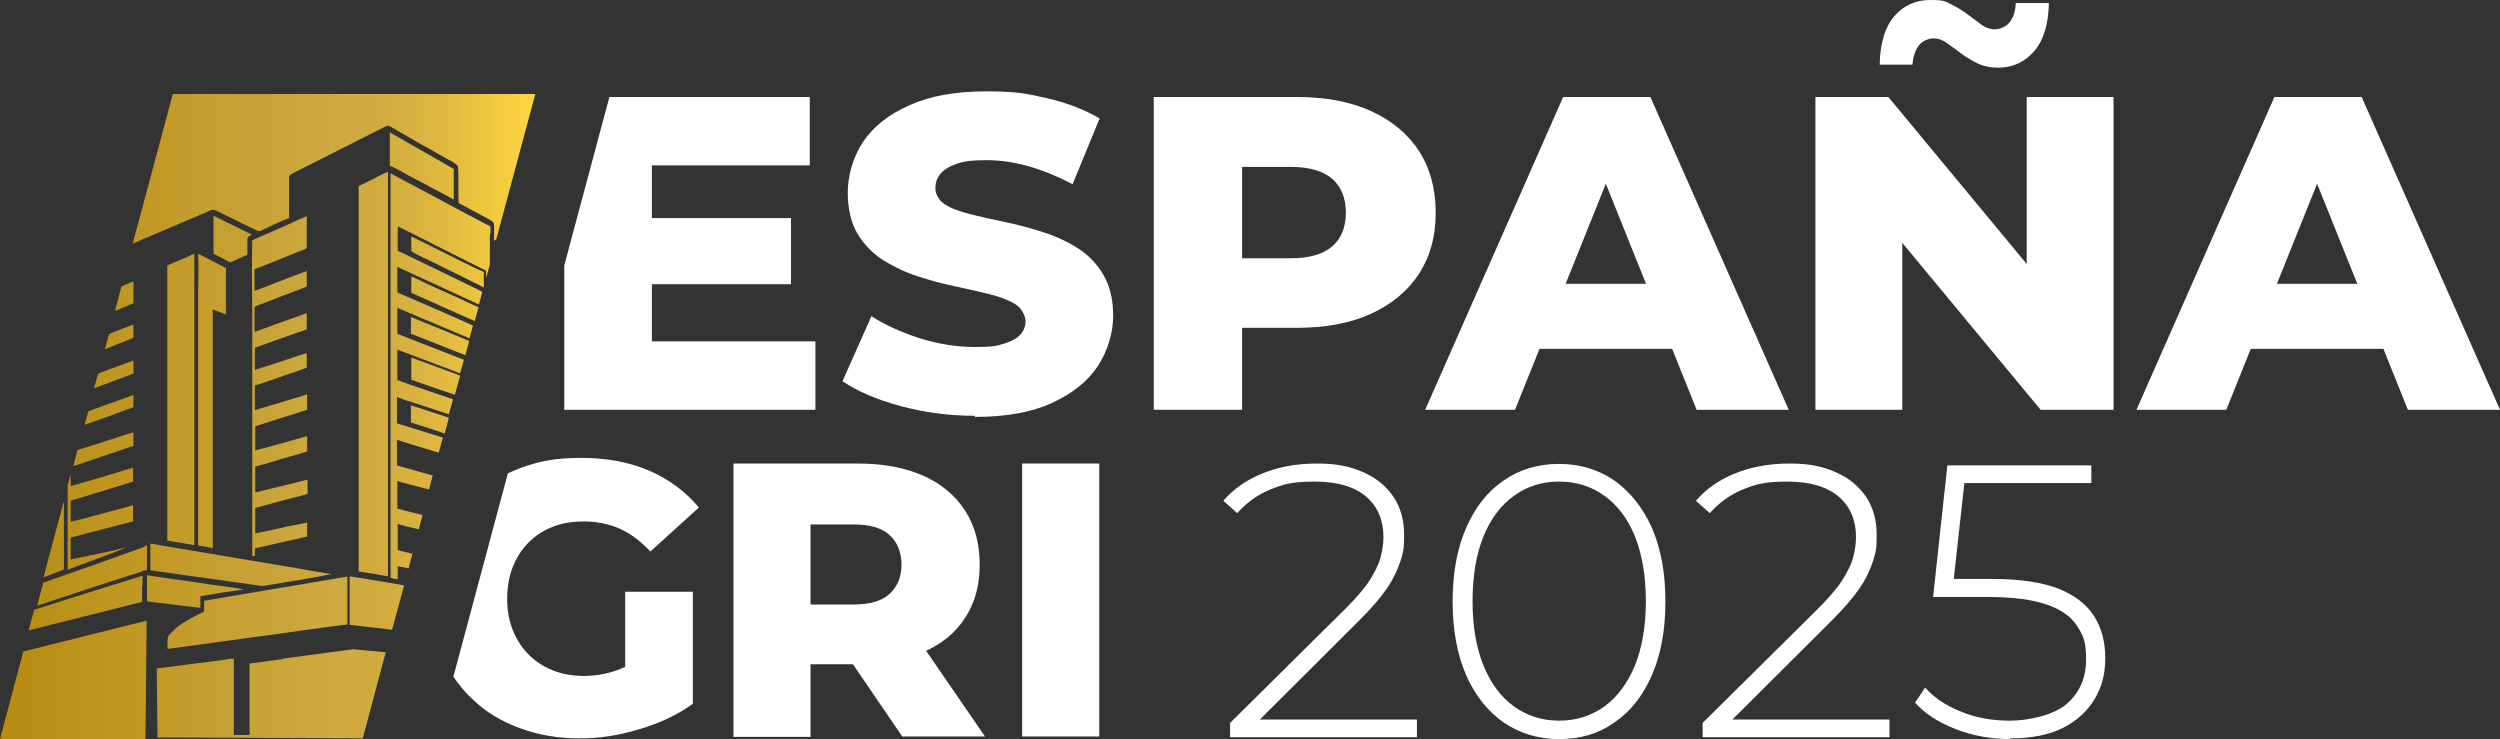 <?xml version="1.0" encoding="UTF-8"?>
<svg xmlns="http://www.w3.org/2000/svg" xmlns:xlink="http://www.w3.org/1999/xlink" version="1.1" viewBox="0 0 665 196.6">
  <rect x="0" y="0" width="665" height="196.6" fill="#333333" stroke="none"/>
  <defs>
    <style>
      .cls-1 {
        fill: url(#Gradiente_sem_nome);
      }

      .cls-2 {
        fill: #fff;
      }
    </style>
    <linearGradient id="Gradiente_sem_nome" data-name="Gradiente sem nome" x1="0" y1="88.6" x2="142.4" y2="88.6" gradientTransform="translate(0 199.3) scale(1 -1)" gradientUnits="userSpaceOnUse">
      <stop offset="0" stop-color="#b68c10"/>
      <stop offset=".6" stop-color="#cca83f"/>
      <stop offset=".7" stop-color="#cfab3f"/>
      <stop offset=".8" stop-color="#dbb53f"/>
      <stop offset=".9" stop-color="#edc53f"/>
      <stop offset="1" stop-color="#ffd540"/>
    </linearGradient>
  </defs>
  <!-- Generator: Adobe Illustrator 28.6.0, SVG Export Plug-In . SVG Version: 1.2.0 Build 709)  -->
  <g>
    <g id="a">
      <g>
        <path class="cls-2" d="M259.2,110.6c-6.8,0-13.4-.9-19.7-2.6s-11.4-3.9-15.4-6.6l7.7-17.3c3.7,2.4,8,4.3,12.9,5.9,4.9,1.5,9.7,2.3,14.6,2.3s5.9-.3,7.8-.9c2-.6,3.4-1.4,4.3-2.4s1.4-2.2,1.4-3.5-.9-3.4-2.6-4.5-4-2-6.8-2.7-5.8-1.4-9.2-2.1c-3.4-.7-6.7-1.6-10.1-2.7-3.4-1.1-6.4-2.6-9.2-4.3-2.8-1.8-5-4.1-6.8-7-1.7-2.9-2.6-6.6-2.6-11s1.4-9.5,4.1-13.5c2.7-4,6.8-7.3,12.3-9.7,5.5-2.5,12.3-3.7,20.4-3.7s10.8.6,16.1,1.8c5.3,1.2,10,3,14.1,5.4l-7.2,17.5c-4-2.1-7.9-3.7-11.8-4.8s-7.6-1.6-11.3-1.6-5.9.3-7.8,1c-2,.7-3.4,1.6-4.3,2.7-.9,1.1-1.3,2.4-1.3,3.8s.9,3.3,2.6,4.3c1.7,1.1,4,1.9,6.8,2.6,2.8.7,5.9,1.4,9.3,2.1,3.4.7,6.7,1.6,10.1,2.7,3.4,1.1,6.4,2.5,9.2,4.3,2.8,1.8,5,4.1,6.7,7s2.6,6.5,2.6,10.9-1.4,9.3-4.1,13.4-6.8,7.3-12.2,9.8c-5.4,2.5-12.3,3.7-20.5,3.7v-.3Z"/>
        <path class="cls-2" d="M306.9,109V25.8h38c7.6,0,14.2,1.2,19.7,3.7s9.8,6,12.8,10.6,4.5,10.1,4.5,16.5-1.5,11.7-4.5,16.3-7.3,8.1-12.8,10.6-12.1,3.7-19.7,3.7h-25l10.5-10.2v32s-23.5,0-23.5,0ZM330.4,79.5l-10.5-10.8h23.5c4.9,0,8.6-1.1,11-3.2,2.4-2.1,3.6-5.1,3.6-8.9s-1.2-6.9-3.6-9-6.1-3.2-11-3.2h-23.5l10.5-10.8v46h0Z"/>
        <path class="cls-2" d="M379.1,109l36.7-83.2h23.2l36.8,83.2h-24.5l-28.8-71.7h9.3l-28.8,71.7h-24,0ZM399.2,92.8l6.1-17.3h40.6l6.1,17.3h-52.8Z"/>
        <path class="cls-2" d="M482.9,109V25.8h19.4l45.9,55.4h-9.1V25.8h23.1v83.2h-19.4l-45.9-55.4h9.1v55.4h-23.1,0Z"/>
        <path class="cls-2" d="M568.3,109l36.7-83.2h23.2l36.8,83.2h-24.5l-28.8-71.7h9.3l-28.8,71.7h-24,0ZM588.4,92.8l6.1-17.3h40.6l6.1,17.3h-52.8,0Z"/>
        <polygon class="cls-2" points="173.4 90.8 173.4 75.6 210.4 75.6 210.4 58 173.4 58 173.4 44 215.4 44 215.4 25.8 162.1 25.8 150.1 70.6 150.1 109 216.9 109 216.9 90.8 173.4 90.8"/>
        <path class="cls-2" d="M327.2,196v-3.7l30.6-30.3c2.9-2.9,5.1-5.4,6.5-7.6,1.4-2.2,2.4-4.2,2.9-6,.5-1.9.8-3.7.8-5.5,0-4.5-1.5-8.1-4.6-10.8-3.1-2.6-7.6-4-13.6-4s-8.5.7-11.9,2.1c-3.4,1.4-6.3,3.5-8.8,6.3l-3.7-3.3c2.8-3.2,6.2-5.6,10.5-7.3,4.2-1.7,9-2.6,14.4-2.6s8.9.8,12.3,2.3c3.5,1.5,6.2,3.8,8.1,6.6,1.9,2.9,2.8,6.2,2.8,10.2s-.3,4.6-1,6.9c-.7,2.2-1.8,4.6-3.5,7.1s-4.1,5.3-7.3,8.5l-28.7,28.6-1.8-2.1h45.7v4.7h-49.7Z"/>
        <path class="cls-2" d="M414.7,196.6c-5.5,0-10.4-1.5-14.7-4.4-4.3-3-7.6-7.2-10-12.6-2.4-5.5-3.6-12-3.6-19.6s1.2-14.1,3.6-19.6,5.7-9.7,10-12.6c4.3-3,9.2-4.4,14.7-4.4s10.5,1.5,14.7,4.4c4.2,3,7.6,7.2,10,12.6,2.4,5.5,3.6,12,3.6,19.6s-1.2,14.1-3.6,19.6-5.7,9.7-10,12.6c-4.2,3-9.1,4.4-14.7,4.4ZM414.7,191.7c4.6,0,8.6-1.3,12.1-3.8,3.4-2.5,6.1-6.1,8.1-10.9,1.9-4.7,2.9-10.5,2.9-17.1s-1-12.5-2.9-17.2-4.6-8.3-8.1-10.8c-3.4-2.5-7.5-3.8-12.1-3.8s-8.6,1.3-12,3.8c-3.5,2.5-6.2,6.1-8.1,10.8s-2.9,10.4-2.9,17.2,1,12.4,2.9,17.1c1.9,4.7,4.6,8.4,8.1,10.9s7.5,3.8,12,3.8Z"/>
        <path class="cls-2" d="M452.9,196v-3.7l30.6-30.3c2.9-2.9,5.1-5.4,6.5-7.6,1.4-2.2,2.4-4.2,2.9-6,.5-1.9.8-3.7.8-5.5,0-4.5-1.5-8.1-4.6-10.8-3.1-2.6-7.6-4-13.6-4s-8.5.7-11.9,2.1c-3.4,1.4-6.3,3.5-8.8,6.3l-3.7-3.3c2.8-3.2,6.2-5.6,10.5-7.3,4.2-1.7,9-2.6,14.4-2.6s8.9.8,12.3,2.3c3.5,1.5,6.2,3.8,8.1,6.6,1.9,2.9,2.8,6.2,2.8,10.2s-.3,4.6-1,6.9c-.7,2.2-1.8,4.6-3.5,7.1s-4.1,5.3-7.3,8.5l-28.7,28.6-1.8-2.1h45.7v4.7h-49.7Z"/>
        <path class="cls-2" d="M534.8,196.6c-5.2,0-10.1-.9-14.7-2.7-4.6-1.8-8.1-4.1-10.7-7l2.7-4c2.2,2.5,5.3,4.7,9.3,6.3,4,1.7,8.4,2.5,13.3,2.5s11.7-1.5,15.1-4.5c3.4-3,5.1-6.9,5.1-11.8s-.8-6.4-2.4-8.9c-1.6-2.5-4.3-4.4-8.1-5.7s-8.9-2-15.5-2h-14.7l3.8-35h38.3v4.7h-36.1l2.6-2.5-3.4,30.7-2.5-2.7h13.1c7.4,0,13.2.9,17.6,2.6,4.4,1.8,7.5,4.2,9.5,7.4s2.9,6.9,2.9,11.1-.9,7.6-2.8,10.8c-1.9,3.2-4.7,5.8-8.4,7.7-3.8,1.9-8.4,2.8-14.1,2.8v.2Z"/>
        <path class="cls-2" d="M195.1,195.9v-72.6h33.2c6.6,0,12.4,1.1,17.2,3.2s8.5,5.2,11.2,9.3c2.6,4,3.9,8.8,3.9,14.4s-1.3,10.2-3.9,14.2-6.3,7-11.2,9.1c-4.8,2.1-10.5,3.2-17.2,3.2h-21.8l9.1-8.6v27.9h-20.5ZM215.6,170.2l-9.1-9.4h20.5c4.3,0,7.5-.9,9.6-2.8,2.1-1.9,3.2-4.5,3.2-7.8s-1.1-6-3.2-7.9c-2.1-1.9-5.3-2.8-9.6-2.8h-20.5l9.1-9.4v40.2h0ZM240,195.9l-18.1-26.5h21.9l18.2,26.5h-22Z"/>
        <path class="cls-2" d="M271.9,195.9v-72.6h20.5v72.6h-20.5Z"/>
        <path class="cls-2" d="M166.3,177.4c-.7.3-1.4.6-2.2.9-2.9,1-5.8,1.5-8.8,1.5s-5.8-.5-8.3-1.5-4.6-2.4-6.4-4.2c-1.8-1.8-3.2-4-4.2-6.5s-1.5-5.3-1.5-8.3.5-6,1.5-8.5,2.4-4.7,4.2-6.5,3.9-3.2,6.5-4.2c2.5-1,5.3-1.4,8.4-1.4s6.7.7,9.5,2,5.5,3.3,8,6l12.9-11.7c-3.5-4.2-7.9-7.5-13.2-9.8s-11.4-3.4-18.2-3.4-11.2.9-16.1,2.7c-1.1.4-2.2.9-3.3,1.4l-14.5,54.1c1.5,2.2,3.1,4.2,5.1,6,3.5,3.4,7.7,5.9,12.6,7.7s10.1,2.7,15.8,2.7,10.5-.8,15.9-2.4c5.4-1.6,10.2-3.8,14.3-6.8v-29.8h-18v20Z"/>
        <path class="cls-1" d="M130.3,62v8.4l-1,3.6v-2c-7.9-3.9-15.6-7.9-23.5-11.8v6.5c7.5,3.6,15,7.2,22.5,10.9l-.9,3.4c-7.2-3.3-14.4-6.7-21.7-10v6.8c6.7,2.9,13.5,5.8,20.1,8.8l-.9,3.4c-6.4-2.7-12.8-5.4-19.2-8.1v6.9c5.9,2.3,11.8,4.6,17.7,6.9l-1,3.6c-5.6-2.1-11.1-4.2-16.7-6.3v8.1c4.9,1.8,9.9,3.4,14.8,5.1l-1.1,4c-1.8-.6-3.6-1.2-5.5-1.8-2.8-1-5.6-1.7-8.3-2.8v7c4.1,1.3,8.1,2.5,12.2,3.8l-1.1,4c-3.7-1.1-7.4-2.2-11.1-3.4v6.8c3.1.9,6.3,1.8,9.5,2.7l-1,3.7c-.5-.1-1-.3-1.5-.4-2.3-.6-4.7-1.1-6.9-1.9v7.4c2.2.6,4.4,1.1,6.7,1.7l-1,3.8c-1.9-.4-3.7-.9-5.6-1.4v6.9c1.3.4,2.6.7,3.9,1l-1,3.9c-1-.2-1.9-.4-2.9-.6v3.5c-.6-.1-1.2-.2-1.9-.4,0-29.9,0-59.9,0-89.8v-17.8c4.7,2.6,9.5,5,14.2,7.6,4.1,2.2,8.2,4.4,12.3,6.5.2.6,0,1.3.1,1.9h-.2ZM93,166.2c3.8.4,7.5.9,11.3,1.3l3.2-11.8c-4.8-.8-9.6-1.7-14.5-2.4v12.9ZM103.1,45.7c-2.6,1.2-5.1,2.6-7.7,3.8v102.5c2.6.4,5.2.8,7.8,1.3,0-5.1,0-10.2,0-15.3V45.7h-.1ZM109.4,112.4c3,1,6,1.9,8.9,2.9l1.1-4.2c-3.4-1.1-6.7-2.2-10.1-3.3v4.6h0ZM51.7,67.5c-2.4,1.1-4.8,2.1-7.2,3.1v73.2c2.4.4,4.8.8,7.2,1.2,0-9.8,0-19.7,0-29.5v-48ZM61.3,69.8c1.5-.7,2.9-1.4,4.5-2v-4.2c0-.7.8-.9,1.2-1.2-3.4-1.7-6.8-3.3-10.2-5v10.1c1.5.7,3,1.6,4.5,2.3ZM40,151.7c9.5,1.3,19,2.7,28.5,4,.8.2,1.7.2,2.5,0,5.7-1,11.5-1.8,17.2-3-3-.4-5.9-1-8.9-1.5-13.1-2.2-26.2-4.4-39.3-6.6v7h0ZM52.7,77.9v67.2c1.3.2,2.6.4,3.9.7v-63.5c1.2.5,2.3.9,3.5,1.3v-11.2c0-.4,0-.8,0-1.1-2.4-1.3-4.9-2.5-7.4-3.8.2,3.5,0,6.9,0,10.4h0ZM16.9,133.6l-3.8,14.2h0c0,.1-1.5,5.8-1.5,5.8,1.8-.7,3.6-1.4,5.4-2.1v-17.9h-.1ZM131.6,65.6v-.2h0v.2ZM109.4,73.4v4.5c3.4,1.5,6.8,3,10.1,4.5s4.5,2,6.8,3l1-3.7c-.4-.2-.8-.3-1.2-.5-5.5-2.6-11.2-5-16.7-7.7h0ZM109.4,101c3.8,1.4,7.7,2.7,11.6,4l1.4-5.1c-4.3-1.6-8.7-3.2-13-4.8,0,2,0,3.9,0,5.8h0ZM109.4,88.8c4.8,1.9,9.6,3.8,14.4,5.7l1-3.8c-5.1-2.2-10.3-4.2-15.5-6.4v4.6h0ZM53.4,158.6c3.8-.7,7.6-1.3,11.4-1.8-2.9-.6-5.8-.9-8.7-1.3-5.7-.9-11.3-1.6-17-2.5v6.9s.2,0,.2.1c4.7.6,9.3,1.1,14,1.7v-3.1h0ZM123.9,70.1c-4.8-2.4-9.6-4.8-14.5-7.2v3.9c.5.3,1,.6,1.5.9,5.3,2.5,10.6,5.2,15.9,7.8.6.3,1.3.6,1.9,1v-4.2c-1.6-.6-3.2-1.4-4.7-2.2h-.1ZM37.9,155.9v-2.8c-.8.3-1.6.6-2.4.8-8.8,2.7-17.6,5.5-26.4,8.3l-1.5,5.5c10.1-2.6,20.1-5,30.2-7.6v-4.1h0ZM46,24.9l-10.7,39.9c6.6-2.8,13.1-5.6,19.7-8.4.7-.3,1.6-.9,2.4-.4,3.7,1.7,7.2,3.6,10.9,5.3.4.2.9.2,1.2,0,2.5-1.2,4.9-2.3,7.4-3.3v-10.9c0-.5.5-.7.8-.9,8.3-4.2,16.6-8.4,24.9-12.6.6-.4,1.2,0,1.8.4,4.8,2.8,9.6,5.5,14.4,8.2,1,.6,2.2,1,3,2,.3,3.3,0,6.6.2,9.8,2.8,1.5,5.6,3,8.4,4.5.4.3,1,.6,1,1.1.1,1.5,0,2.9,0,4.4.2,0,.4-.2.6-.3l10.4-38.7H46ZM81.6,65.8v-8.3c-1.5.6-3,1.3-4.5,2-3.3,1.5-6.6,2.9-10,4.4-.2,6.5,0,13,0,19.6v50.2c0,4.7,0,9.5,0,14.2h.7v-2c2.9-.7,5.7-1.3,8.6-2,1.8-.3,3.5-.8,5.3-1.2v-3.7c-1.7.4-3.4.7-5.1,1h0c-2.9.7-5.8,1.3-8.7,1.9v-6.8c3.2-.9,6.4-1.7,9.7-2.6,1.4-.3,2.8-.7,4.2-1.1v-3.8c-1.9.5-3.8.9-5.7,1.4h0c-2.7.7-5.5,1.3-8.2,2v-6.9c3-.7,6-1.8,9-2.6,1.6-.4,3.2-.9,4.8-1.4v-4.1c-1.8.5-3.5,1-5.3,1.5h0c-2.9.8-5.7,1.6-8.5,2.3v-6.4c2.8-.9,5.6-1.8,8.4-2.7,1.8-.5,3.6-1.1,5.4-1.7v-4.1c-1.5.5-3,.9-4.6,1.4h0c-3.1,1-6.2,1.8-9.3,2.8v-6.2c-.2-.5.5-.5.8-.6,2.9-.9,5.7-2,8.5-2.9,1.5-.5,3-1,4.5-1.6v-3.9c-1.3.4-2.7.9-4,1.3h0c-3.3,1.1-6.5,2.2-9.8,3.2v-5.9c2.9-1,5.8-2.1,8.7-3.1,1.7-.6,3.4-1.2,5.1-1.8v-4.3c-1.6.6-3.2,1.1-4.8,1.7h0c-3.1,1.1-6.1,2.2-9.1,3.3v-6.3c0-.6.6-.6.9-.8,2.9-1,5.8-2.3,8.7-3.3,1.4-.5,2.8-1.1,4.3-1.7v-4.1c-1.7.6-3.4,1.3-5.1,1.9h0c-2.9,1.1-5.8,2.3-8.8,3.4v-5.8c3.3-1.2,6.6-2.6,9.8-3.9,1.3-.5,2.7-1.1,4-1.6v-.3ZM120.6,44.9c-5.6-3.3-11.3-6.4-16.9-9.7v8.9c1.3.5,2.5,1.2,3.8,1.9.5.3,1,.6,1.6.9h0l3.6,1.9.6.3c2.5,1.4,5,2.6,7.4,4,0-2.7,0-5.5,0-8.2ZM92.2,153.4l-37.9,6.4c0,1,0,2,0,2.9-2,.9-4,2-5.9,3.2-1.4.8-2.5,2.1-3.6,3.2-.4,1.1-.2,2.3-.2,3.5,9.3-1.2,18.7-2.6,28-3.8,6.6-.9,13.2-1.9,19.8-2.7v-12.7h-.1ZM0,196.6h38.7l.3-31.5-32.8,8.2S0,196.6,0,196.6ZM37.8,151.8c.4,0,.9-.1,1.3-.1v-6.7c-.4.2-.7.4-1.1.6-4,1.5-15.7,5.6-26.5,9.4l-1.6,6.1c10.9-3.6,24.3-8,28-9.1h0v-.2ZM35.5,80.6v-5.8c-1.1.5-2.1.9-3.2,1.4l-1.7,6.5c.2,0,.3,0,.5-.2,1.5-.6,3-1.2,4.5-1.9h0ZM35.5,89.8v-3.5c-1.3.5-2.6,1-3.9,1.5h0c-.9.4-1.8.7-2.6,1.1l-1.1,4c1.3-.5,2.6-1,3.9-1.6,1.3-.4,2.5-1,3.8-1.5h0ZM35.5,99.4v-3.5c-1.5.5-2.9,1.1-4.4,1.6h0c-1.7.6-3.3,1.2-5,1.9l-1.1,3.9c2.2-.8,4.5-1.7,6.7-2.5,1.2-.4,2.5-.9,3.7-1.4h0ZM31.2,109.9c1.4-.5,2.8-1.1,4.3-1.6v-3.2c-1.4.5-2.8.9-4.2,1.5h0c-2.6.9-5.2,1.8-7.8,2.8l-1,3.6c2.9-1,5.8-2,8.7-3.1h0ZM35.5,118.6v-3.6c-1.6.4-3.2,1-4.8,1.5h0c-3.4,1.1-6.7,2.2-10.1,3.2l-1.1,4.3c3.8-1.3,7.7-2.6,11.6-3.9,1.5-.5,2.9-1,4.4-1.5ZM18.1,151.5c5.2-2,10.4-3.8,15.6-5.9-4.9,1.2-9.9,2.2-14.9,3.2v-5.8c4.6-1.2,9.2-2.4,13.8-3.6,1-.2,1.9-.5,2.8-.7v-4.3c-1,.3-1.9.5-2.9.8h0c-4.6,1.2-9.1,2.5-13.7,3.6v-5.6c4.3-1.3,8.5-2.6,12.8-3.9,1.3-.4,2.6-.8,3.8-1.2v-3.7c-1.4.4-2.9.8-4.3,1.3h0c-4.1,1.2-8.2,2.5-12.3,3.6v-3.1l-.8,2.8v22.5ZM75.3,175.3l-8.9,1.2v5.9h0v13.1h-4.2v-20.3c-1.1,0-2.1.2-3.2.4h0l-17.3,2.2.2,18.4h9.7l43.8.2h1.1l5.9-22.1.2-.8c-2.9-.3-5.7-.5-8.6-.8-6.3.8-12.5,1.7-18.8,2.5h0Z"/>
        <path class="cls-2" d="M531.5,18c-2.1,0-4-.4-5.6-1.2-1.6-.8-3.1-1.7-4.4-2.7-1.3-1-2.6-1.9-3.7-2.7-1.1-.8-2.3-1.2-3.5-1.2s-2.9.6-3.9,1.9c-1,1.3-1.5,3-1.7,5.1h-8.7c.1-5.7,1.4-10,3.9-12.9,2.5-2.9,5.7-4.3,9.6-4.3s4,.4,5.6,1.2c1.6.8,3.1,1.7,4.4,2.7,1.3,1,2.5,1.9,3.6,2.7,1.1.8,2.3,1.2,3.5,1.2s3-.6,4-1.9,1.5-3,1.6-5.1h8.8c-.1,5.6-1.4,9.9-3.9,12.8-2.5,2.9-5.7,4.4-9.6,4.4Z"/>
      </g>
    </g>
  </g>
</svg>